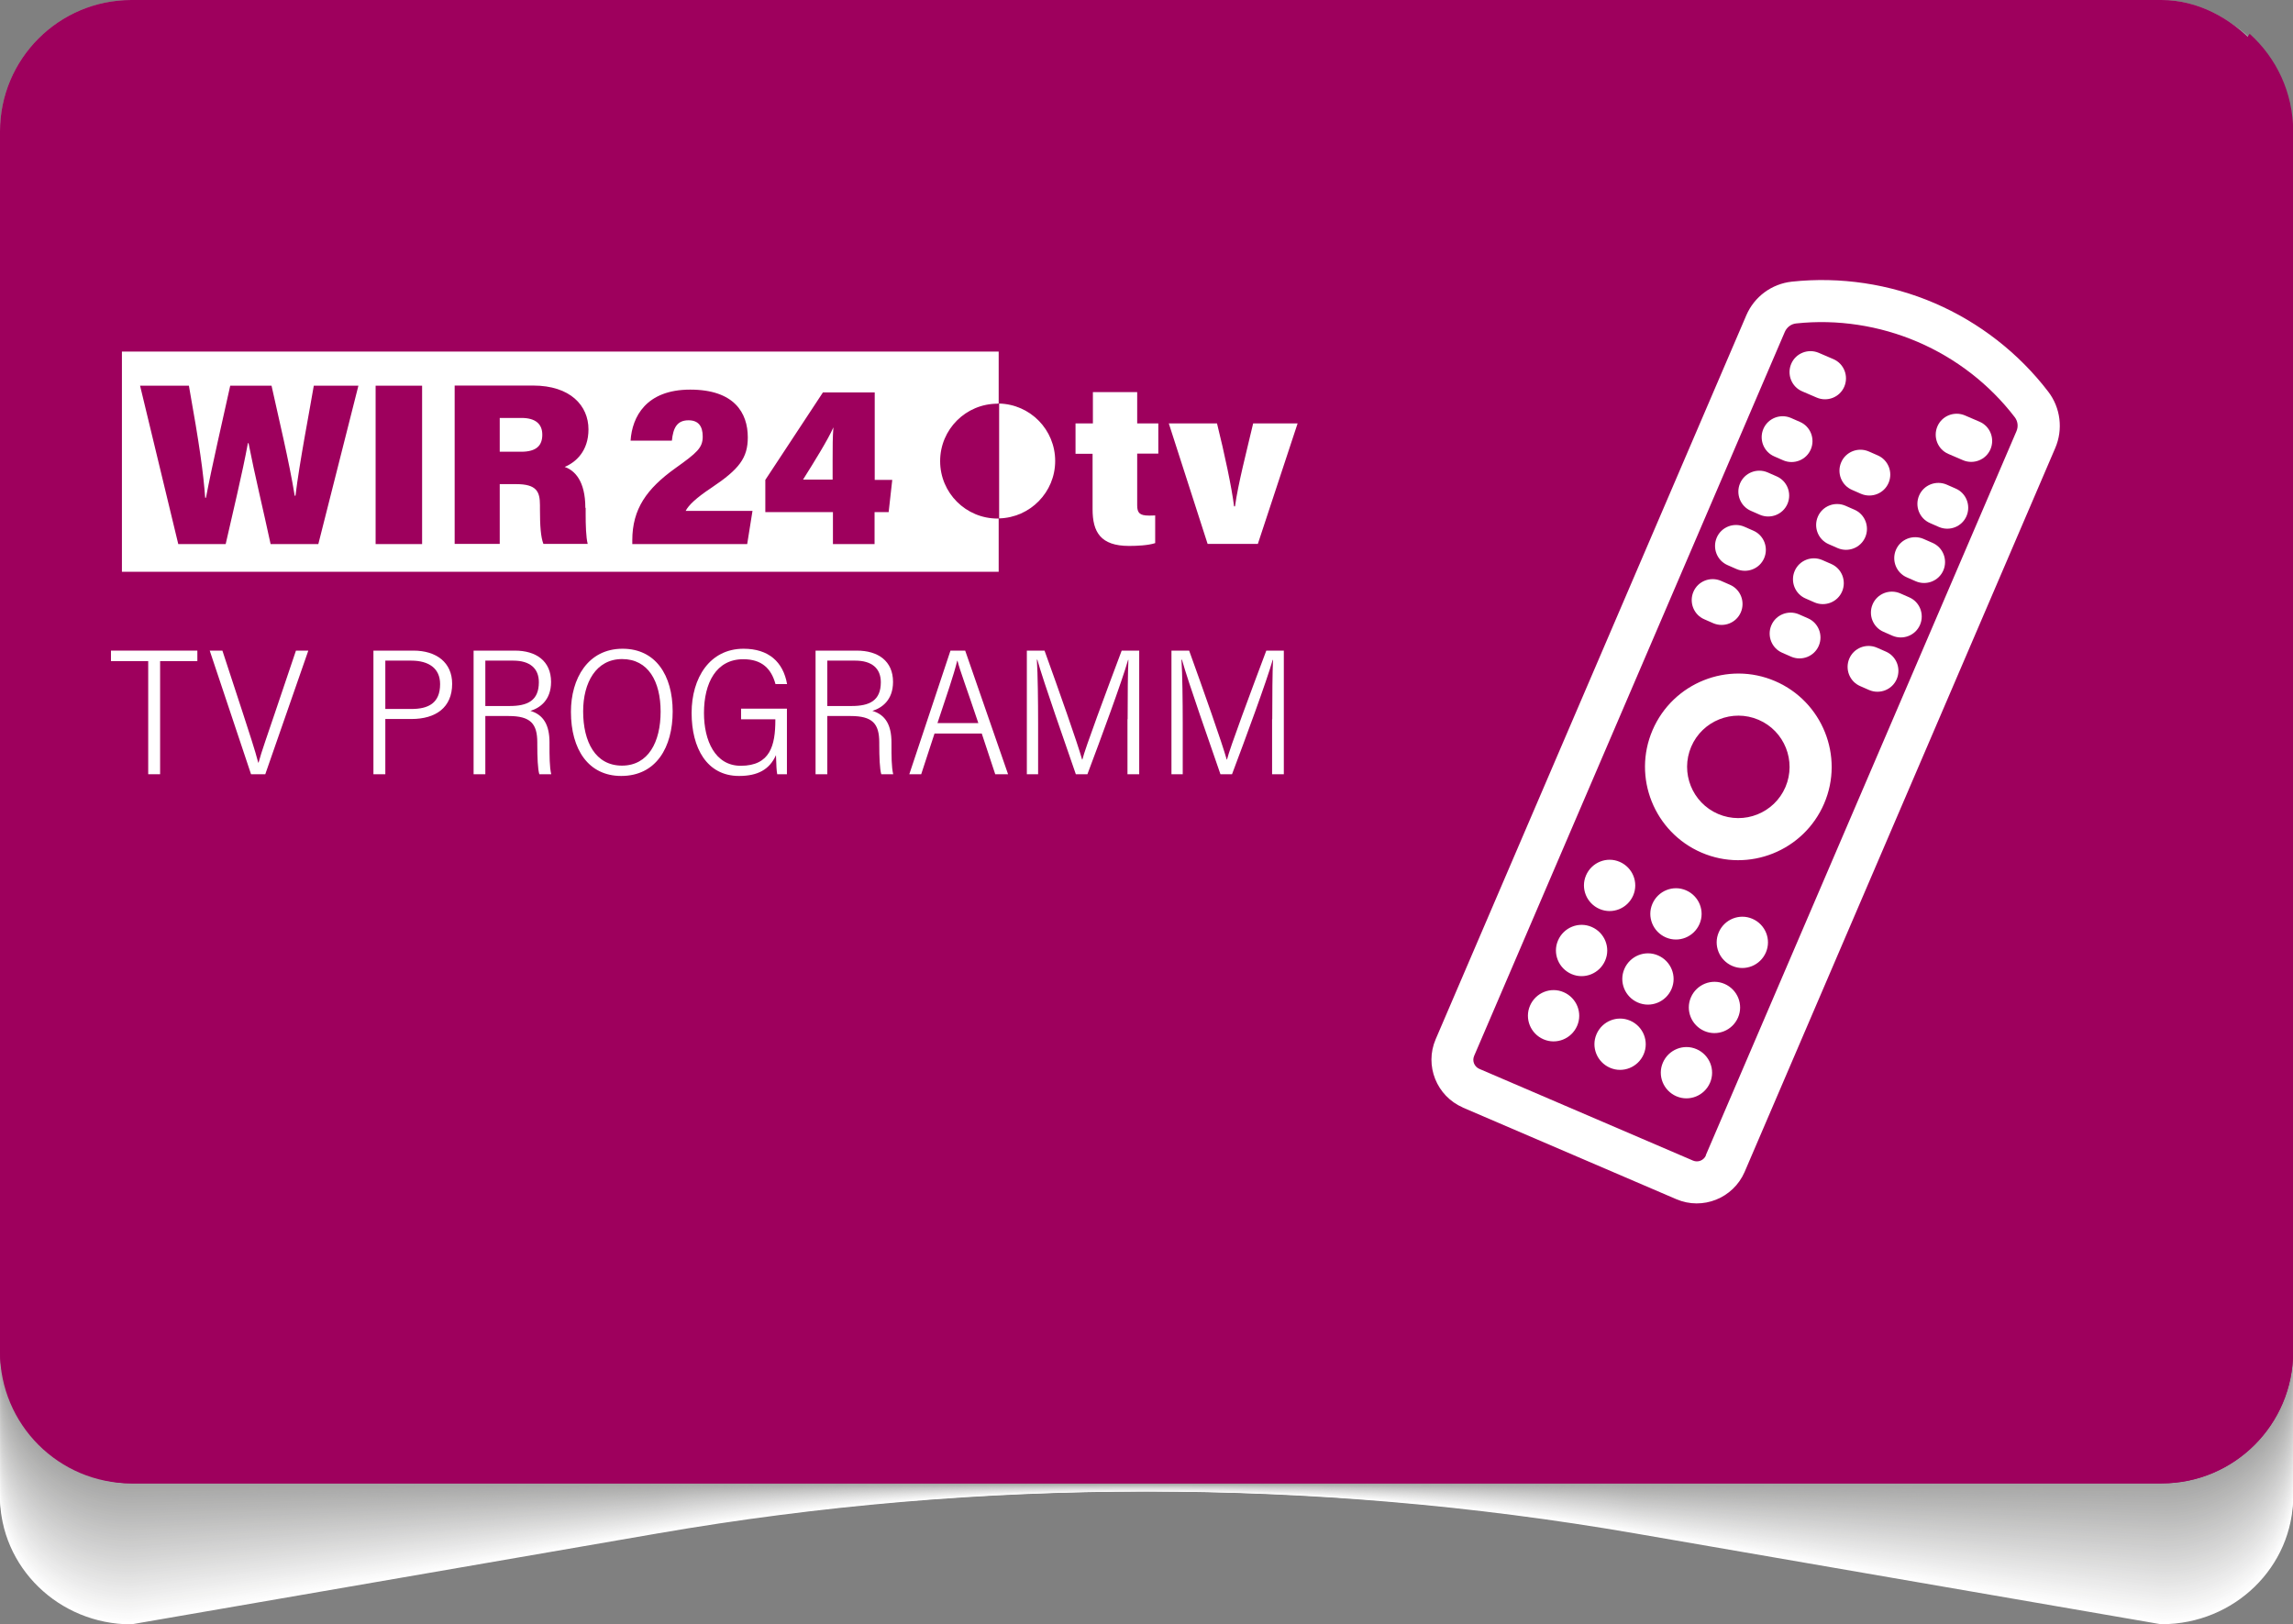<?xml version="1.0" encoding="UTF-8"?><svg xmlns="http://www.w3.org/2000/svg" viewBox="0 0 146.51 103.81"><rect x="0" y="0" width="146.51" height="103.81" fill="#808080" stroke="none"/><defs><style>.cls-1{fill:#ddd;}.cls-2{fill:#b5b5b4;}.cls-3{fill:#f4f4f4;}.cls-4{fill:#fff;}.cls-5{fill:#9e005d;}.cls-6{fill:#d1d1d1;}.cls-7{fill:#fafafa;}.cls-8{fill:#d8d8d8;}.cls-9{fill:#f6f6f6;}.cls-10{fill:#bfbfbf;}.cls-11{fill:#d3d3d2;}.cls-12{fill:#dcdcdb;}.cls-13{fill:#b8b8b7;}.cls-14{fill:#a6a6a6;}.cls-15{fill:#a5a5a4;}.cls-16{isolation:isolate;}.cls-17{fill:#d6d6d6;}.cls-18{fill:#b1b1b0;}.cls-19{fill:#f3f3f2;}.cls-20{fill:#acacab;}.cls-21{fill:#c3c3c2;}.cls-22{fill:#b3b3b2;}.cls-23{fill:#cfcfcf;}.cls-24{fill:#bdbdbd;}.cls-25{fill:#a8a8a7;}.cls-26{fill:#e1e1e1;}.cls-27{fill:#e6e6e6;}.cls-28{fill:#c1c1c0;}.cls-29{fill:#cacac9;}.cls-30{fill:#d4d4d4;}.cls-31{fill:#eaeaea;}.cls-32{fill:#c8c8c8;}.cls-33{fill:#fdfdfd;}.cls-34{fill:#e4e4e4;}.cls-35{fill:#fbfbfb;}.cls-36{fill:#babab9;}.cls-37{fill:#b6b6b6;}.cls-38{fill:#afafaf;}.cls-39{fill:#ebebeb;}.cls-40{fill:#adadad;}.cls-41{fill:#e8e8e8;}.cls-42{fill:#c5c5c4;}.cls-43{fill:#efefef;}.cls-44{mix-blend-mode:overlay;}.cls-45{fill:#aaaaa9;}.cls-46{fill:#cccccb;}.cls-47{fill:#f1f1f1;}.cls-48{fill:#e3e3e2;}.cls-49{fill:#bcbcbb;}.cls-50{fill:#cdcdcd;}.cls-51{fill:#f8f8f8;}.cls-52{fill:#c6c6c6;}.cls-53{fill:#dadad9;}.cls-54{fill:#ededed;}.cls-55{fill:#dfdfdf;}</style></defs><g class="cls-16"><g id="Ebene_2"><g><path class="cls-4" d="m138.11,103.81l-33.68-5.82c-20.63-3.56-41.74-3.56-62.36,0l-33.68,5.82C3.76,103.81,0,100.15,0,95.64V19.68C0,15.17,3.76,11.51,8.4,11.51h129.72c4.64,0,8.4,3.66,8.4,8.17v75.95c0,4.51-3.76,8.17-8.4,8.17Z"/><path class="cls-33" d="m0,19.46C0,14.94,3.76,11.28,8.4,11.28h129.72c4.64,0,8.4,3.66,8.4,8.18v75.99c0,4.52-3.76,8.18-8.4,8.18l-33.68-5.7c-20.22-3.49-42.14-3.49-62.36,0l-33.68,5.7C3.76,103.63,0,99.97,0,95.45V19.46Z"/><path class="cls-35" d="m0,19.24C0,14.72,3.76,11.06,8.4,11.06h129.72c4.64,0,8.4,3.66,8.4,8.18v76.03c0,4.52-3.76,8.18-8.4,8.18l-33.69-5.59c-19.82-3.42-42.54-3.42-62.36,0l-33.67,5.59C3.76,103.46,0,99.79,0,95.27V19.24Z"/><path class="cls-7" d="m0,19.02c0-4.52,3.76-8.19,8.4-8.19h129.72c4.64,0,8.4,3.67,8.4,8.19v76.07c0,4.52-3.76,8.19-8.4,8.19l-33.69-5.48c-19.41-3.35-42.94-3.35-62.35,0l-33.67,5.48c-4.64,0-8.4-3.67-8.4-8.19V19.02Z"/><path class="cls-51" d="m0,18.8C0,14.27,3.76,10.6,8.4,10.6h129.72c4.64,0,8.4,3.67,8.4,8.19v76.12c0,4.52-3.76,8.19-8.4,8.19l-33.7-5.36c-19.01-3.28-43.34-3.28-62.35,0l-33.67,5.36C3.76,103.1,0,99.44,0,94.91V18.8Z"/><path class="cls-9" d="m0,18.58C0,14.05,3.76,10.38,8.4,10.38h129.72c4.64,0,8.4,3.67,8.4,8.2v76.16c0,4.53-3.76,8.2-8.4,8.2l-33.7-5.25c-18.6-3.21-43.74-3.21-62.35,0l-33.67,5.25C3.76,102.93,0,99.26,0,94.73V18.58Z"/><path class="cls-3" d="m0,18.35C0,13.82,3.76,10.15,8.4,10.15h129.72c4.64,0,8.4,3.67,8.4,8.2v76.2c0,4.53-3.76,8.2-8.4,8.2l-33.71-5.13c-18.2-3.14-44.15-3.14-62.35,0l-33.67,5.13C3.76,102.75,0,99.08,0,94.55V18.35Z"/><path class="cls-19" d="m0,18.13C0,13.6,3.76,9.93,8.4,9.93h129.72c4.64,0,8.4,3.67,8.4,8.21v76.24c0,4.53-3.76,8.21-8.4,8.21l-33.71-5.02c-17.8-3.07-44.55-3.07-62.34,0l-33.67,5.02C3.76,102.57,0,98.9,0,94.37V18.13Z"/><path class="cls-47" d="m0,17.91C0,13.38,3.76,9.7,8.4,9.7h129.72c4.64,0,8.4,3.68,8.4,8.21v76.28c0,4.53-3.76,8.21-8.4,8.21l-33.71-4.9c-17.39-3-44.95-3-62.34,0l-33.66,4.9C3.76,102.4,0,98.72,0,94.19V17.91Z"/><path class="cls-43" d="m0,17.69C0,13.15,3.76,9.48,8.4,9.48h129.72c4.64,0,8.4,3.68,8.4,8.21v76.32c0,4.54-3.76,8.21-8.4,8.21l-33.72-4.79c-16.99-2.93-45.35-2.93-62.34,0l-33.66,4.79C3.76,102.22,0,98.54,0,94.01V17.69Z"/><path class="cls-54" d="m0,17.47C0,12.93,3.76,9.25,8.4,9.25h129.72c4.64,0,8.4,3.68,8.4,8.22v76.36c0,4.54-3.76,8.22-8.4,8.22l-33.72-4.68c-16.58-2.86-45.75-2.86-62.33,0l-33.66,4.68C3.76,102.04,0,98.36,0,93.83V17.47Z"/><path class="cls-39" d="m0,17.25C0,12.71,3.76,9.02,8.4,9.02h129.72c4.64,0,8.4,3.68,8.4,8.22v76.4c0,4.54-3.76,8.22-8.4,8.22l-33.73-4.56c-16.18-2.79-46.15-2.79-62.33,0l-33.66,4.56C3.76,101.87,0,98.19,0,93.64V17.25Z"/><path class="cls-31" d="m0,17.03C0,12.48,3.76,8.8,8.4,8.8h129.72c4.64,0,8.4,3.68,8.4,8.23v76.44c0,4.54-3.76,8.23-8.4,8.23l-33.73-4.45c-15.77-2.72-46.56-2.72-62.33,0l-33.66,4.45C3.76,101.69,0,98.01,0,93.46V17.03Z"/><path class="cls-41" d="m0,16.8C0,12.26,3.76,8.57,8.4,8.57h129.72c4.64,0,8.4,3.69,8.4,8.23v76.48c0,4.55-3.76,8.23-8.4,8.23l-33.74-4.33c-15.37-2.65-46.96-2.65-62.33,0l-33.66,4.33C3.76,101.51,0,97.83,0,93.28V16.8Z"/><path class="cls-27" d="m0,16.58C0,12.04,3.76,8.35,8.4,8.35h129.72c4.64,0,8.4,3.69,8.4,8.24v76.52c0,4.55-3.76,8.24-8.4,8.24l-33.74-4.22c-14.96-2.58-47.36-2.58-62.32,0l-33.65,4.22C3.76,101.34,0,97.65,0,93.1V16.58Z"/><path class="cls-34" d="m0,16.36C0,11.81,3.76,8.12,8.4,8.12h129.72c4.64,0,8.4,3.69,8.4,8.24v76.56c0,4.55-3.76,8.24-8.4,8.24l-33.75-4.11c-14.56-2.52-47.76-2.52-62.32,0l-33.65,4.11C3.76,101.16,0,97.47,0,92.92V16.36Z"/><path class="cls-48" d="m0,16.14C0,11.59,3.76,7.9,8.4,7.9h129.72c4.64,0,8.4,3.69,8.4,8.24v76.6c0,4.55-3.76,8.24-8.4,8.24l-33.75-3.99c-14.16-2.45-48.16-2.45-62.32,0l-33.65,3.99C3.76,100.98,0,97.29,0,92.74V16.14Z"/><path class="cls-26" d="m0,15.92C0,11.36,3.76,7.67,8.4,7.67h129.72c4.64,0,8.4,3.69,8.4,8.25v76.64c0,4.56-3.76,8.25-8.4,8.25l-33.76-3.88c-13.75-2.38-48.56-2.38-62.31,0l-33.65,3.88C3.76,100.81,0,97.11,0,92.56V15.92Z"/><path class="cls-55" d="m0,15.7C0,11.14,3.76,7.45,8.4,7.45h129.72c4.64,0,8.4,3.69,8.4,8.25v76.68c0,4.56-3.76,8.25-8.4,8.25l-33.76-3.76c-13.35-2.31-48.96-2.31-62.31,0l-33.65,3.76C3.76,100.63,0,96.94,0,92.38V15.7Z"/><path class="cls-1" d="m0,15.48C0,10.92,3.76,7.22,8.4,7.22h129.72c4.64,0,8.4,3.7,8.4,8.26v76.72c0,4.56-3.76,8.26-8.4,8.26l-33.76-3.65c-12.94-2.24-49.37-2.24-62.31,0l-33.65,3.65C3.76,100.45,0,96.76,0,92.2V15.48Z"/><path class="cls-12" d="m0,15.26C0,10.69,3.76,6.99,8.4,6.99h129.72c4.64,0,8.4,3.7,8.4,8.26v76.76c0,4.56-3.76,8.26-8.4,8.26l-33.77-3.54c-12.54-2.17-49.77-2.17-62.31,0l-33.64,3.54C3.76,100.28,0,96.58,0,92.02V15.26Z"/><path class="cls-53" d="m0,15.03C0,10.47,3.76,6.77,8.4,6.77h129.72c4.64,0,8.4,3.7,8.4,8.27v76.8c0,4.57-3.76,8.27-8.4,8.27l-33.77-3.42c-12.13-2.1-50.17-2.1-62.3,0l-33.64,3.42C3.76,100.1,0,96.4,0,91.83V15.03Z"/><path class="cls-8" d="m0,14.81C0,10.25,3.76,6.54,8.4,6.54h129.72c4.64,0,8.4,3.7,8.4,8.27v76.84c0,4.57-3.76,8.27-8.4,8.27l-33.78-3.31c-11.73-2.03-50.57-2.03-62.3,0l-33.64,3.31C3.76,99.92,0,96.22,0,91.65V14.81Z"/><path class="cls-17" d="m0,14.59C0,10.02,3.76,6.32,8.4,6.32h129.72c4.64,0,8.4,3.7,8.4,8.27v76.88c0,4.57-3.76,8.27-8.4,8.27l-33.78-3.19c-11.32-1.96-50.97-1.96-62.3,0l-33.64,3.19C3.76,99.75,0,96.04,0,91.47V14.59Z"/><path class="cls-30" d="m0,14.37C0,9.8,3.76,6.09,8.4,6.09h129.72c4.64,0,8.4,3.71,8.4,8.28v76.92c0,4.57-3.76,8.28-8.4,8.28l-33.79-3.08c-10.92-1.89-51.37-1.89-62.29,0l-33.64,3.08C3.76,99.57,0,95.86,0,91.29V14.37Z"/><path class="cls-11" d="m0,14.15C0,9.57,3.76,5.87,8.4,5.87h129.72c4.64,0,8.4,3.71,8.4,8.28v76.96c0,4.57-3.76,8.28-8.4,8.28l-33.79-2.97c-10.52-1.82-51.78-1.82-62.29,0l-33.64,2.97C3.76,99.39,0,95.69,0,91.11V14.15Z"/><path class="cls-6" d="m0,13.93C0,9.35,3.76,5.64,8.4,5.64h129.72c4.64,0,8.4,3.71,8.4,8.29v77c0,4.58-3.76,8.29-8.4,8.29l-33.8-2.85c-10.11-1.75-52.18-1.75-62.29,0l-33.63,2.85C3.76,99.22,0,95.51,0,90.93V13.93Z"/><path class="cls-23" d="m0,13.71C0,9.13,3.76,5.41,8.4,5.41h129.72c4.64,0,8.4,3.71,8.4,8.29v77.04c0,4.58-3.76,8.29-8.4,8.29l-33.8-2.74c-9.71-1.68-52.58-1.68-62.29,0l-33.63,2.74C3.76,99.04,0,95.33,0,90.75V13.71Z"/><path class="cls-50" d="m0,13.49C0,8.9,3.76,5.19,8.4,5.19h129.72c4.64,0,8.4,3.71,8.4,8.3v77.08c0,4.58-3.76,8.3-8.4,8.3l-33.81-2.62c-9.3-1.61-52.98-1.61-62.28,0l-33.63,2.62C3.76,98.86,0,95.15,0,90.57V13.49Z"/><path class="cls-46" d="m0,13.26C0,8.68,3.76,4.96,8.4,4.96h129.72c4.64,0,8.4,3.72,8.4,8.3v77.12c0,4.58-3.76,8.3-8.4,8.3l-33.81-2.51c-8.9-1.54-53.38-1.54-62.28,0l-33.63,2.51C3.76,98.69,0,94.97,0,90.39V13.26Z"/><path class="cls-29" d="m0,13.04C0,8.46,3.76,4.74,8.4,4.74h129.72c4.64,0,8.4,3.72,8.4,8.3v77.16c0,4.59-3.76,8.3-8.4,8.3l-33.81-2.4c-8.49-1.47-53.78-1.47-62.28,0l-33.63,2.4C3.76,98.51,0,94.79,0,90.21V13.04Z"/><path class="cls-32" d="m0,12.82C0,8.23,3.76,4.51,8.4,4.51h129.72c4.64,0,8.4,3.72,8.4,8.31v77.2c0,4.59-3.76,8.31-8.4,8.31l-33.82-2.28c-8.09-1.4-54.19-1.4-62.27,0l-33.63,2.28C3.76,98.33,0,94.61,0,90.02V12.82Z"/><path class="cls-52" d="m0,12.6C0,8.01,3.76,4.29,8.4,4.29h129.72c4.64,0,8.4,3.72,8.4,8.31v77.24c0,4.59-3.76,8.31-8.4,8.31l-33.82-2.17c-7.68-1.33-54.59-1.33-62.27,0l-33.62,2.17C3.76,98.16,0,94.44,0,89.84V12.6Z"/><path class="cls-42" d="m0,12.38C0,7.79,3.76,4.06,8.4,4.06h129.72c4.64,0,8.4,3.72,8.4,8.32v77.28c0,4.59-3.76,8.32-8.4,8.32l-33.83-2.05c-7.28-1.26-54.99-1.26-62.27,0l-33.62,2.05C3.76,97.98,0,94.26,0,89.66V12.38Z"/><path class="cls-21" d="m0,12.16C0,7.56,3.76,3.84,8.4,3.84h129.72c4.64,0,8.4,3.73,8.4,8.32v77.32c0,4.6-3.76,8.32-8.4,8.32l-33.83-1.94c-6.88-1.19-55.39-1.19-62.27,0l-33.62,1.94C3.76,97.8,0,94.08,0,89.48V12.16Z"/><path class="cls-28" d="m0,11.94C0,7.34,3.76,3.61,8.4,3.61h129.72c4.64,0,8.4,3.73,8.4,8.33v77.36c0,4.6-3.76,8.33-8.4,8.33l-33.84-1.83c-6.47-1.12-55.79-1.12-62.26,0l-33.62,1.83C3.76,97.63,0,93.9,0,89.3V11.94Z"/><path class="cls-10" d="m0,11.72C0,7.11,3.76,3.38,8.4,3.38h129.72c4.64,0,8.4,3.73,8.4,8.33v77.4c0,4.6-3.76,8.33-8.4,8.33l-33.84-1.71c-6.07-1.05-56.19-1.05-62.26,0l-33.62,1.71C3.76,97.45,0,93.72,0,89.12V11.72Z"/><path class="cls-24" d="m0,11.49C0,6.89,3.76,3.16,8.4,3.16h129.72c4.64,0,8.4,3.73,8.4,8.34v77.44c0,4.6-3.76,8.34-8.4,8.34l-33.85-1.6c-5.66-.98-56.6-.98-62.26,0l-33.61,1.6C3.76,97.27,0,93.54,0,88.94V11.49Z"/><path class="cls-49" d="m0,11.27C0,6.67,3.76,2.93,8.4,2.93h129.72c4.64,0,8.4,3.73,8.4,8.34v77.49c0,4.61-3.76,8.34-8.4,8.34l-33.85-1.48c-5.26-.91-57-.91-62.25,0l-33.61,1.48C3.76,97.1,0,93.36,0,88.76V11.27Z"/><path class="cls-36" d="m0,11.05C0,6.44,3.76,2.71,8.4,2.71h129.72c4.64,0,8.4,3.74,8.4,8.34v77.53c0,4.61-3.76,8.34-8.4,8.34l-33.86-1.37c-4.85-.84-57.4-.84-62.25,0l-33.61,1.37C3.76,96.92,0,93.19,0,88.58V11.05Z"/><path class="cls-13" d="m0,10.83C0,6.22,3.76,2.48,8.4,2.48h129.72c4.64,0,8.4,3.74,8.4,8.35v77.57c0,4.61-3.76,8.35-8.4,8.35l-33.86-1.25c-4.45-.77-57.8-.77-62.25,0l-33.61,1.25C3.76,96.74,0,93.01,0,88.4V10.83Z"/><path class="cls-37" d="m0,10.61C0,6,3.76,2.26,8.4,2.26h129.72c4.64,0,8.4,3.74,8.4,8.35v77.61c0,4.61-3.76,8.35-8.4,8.35l-33.86-1.14c-4.04-.7-58.2-.7-62.25,0l-33.61,1.14C3.76,96.57,0,92.83,0,88.21V10.61Z"/><path class="cls-2" d="m0,10.39C0,5.77,3.76,2.03,8.4,2.03h129.72c4.64,0,8.4,3.74,8.4,8.36v77.65c0,4.62-3.76,8.36-8.4,8.36l-33.87-1.03c-3.64-.63-58.6-.63-62.24,0l-33.61,1.03C3.76,96.39,0,92.65,0,88.03V10.39Z"/><path class="cls-22" d="m0,10.17C0,5.55,3.76,1.81,8.4,1.81h129.72c4.64,0,8.4,3.74,8.4,8.36v77.69c0,4.62-3.76,8.36-8.4,8.36l-33.87-.91c-3.24-.56-59-.56-62.24,0l-33.6.91C3.76,96.21,0,92.47,0,87.85V10.17Z"/><path class="cls-18" d="m0,9.94C0,5.32,3.76,1.58,8.4,1.58h129.72c4.64,0,8.4,3.75,8.4,8.37v77.73c0,4.62-3.76,8.37-8.4,8.37l-33.88-.8c-2.83-.49-59.41-.49-62.24,0l-33.6.8C3.76,96.04,0,92.29,0,87.67V9.94Z"/><path class="cls-38" d="m0,9.72C0,5.1,3.76,1.35,8.4,1.35h129.72c4.64,0,8.4,3.75,8.4,8.37v77.77c0,4.62-3.76,8.37-8.4,8.37l-33.88-.68c-2.43-.42-59.81-.42-62.23,0l-33.6.68C3.76,95.86,0,92.11,0,87.49V9.72Z"/><path class="cls-40" d="m0,9.5C0,4.88,3.76,1.13,8.4,1.13h129.72c4.64,0,8.4,3.75,8.4,8.37v77.81c0,4.62-3.76,8.37-8.4,8.37l-33.89-.57c-2.02-.35-60.21-.35-62.23,0l-33.6.57C3.76,95.68,0,91.93,0,87.31V9.5Z"/><path class="cls-20" d="m0,9.28C0,4.65,3.76.9,8.4.9h129.72c4.64,0,8.4,3.75,8.4,8.38v77.85c0,4.63-3.76,8.38-8.4,8.38l-33.89-.46c-1.62-.28-60.61-.28-62.23,0l-33.6.46C3.76,95.51,0,91.76,0,87.13V9.28Z"/><path class="cls-45" d="m0,9.06C0,4.43,3.76.68,8.4.68h129.72c4.64,0,8.4,3.75,8.4,8.38v77.89c0,4.63-3.76,8.38-8.4,8.38l-33.9-.34c-1.21-.21-61.01-.21-62.23,0l-33.6.34C3.76,95.33,0,91.58,0,86.95V9.06Z"/><path class="cls-25" d="m0,8.84C0,4.21,3.76.45,8.4.45h129.72c4.64,0,8.4,3.76,8.4,8.39v77.93c0,4.63-3.76,8.39-8.4,8.39l-33.9-.23c-.81-.14-61.41-.14-62.22,0l-33.59.23C3.76,95.15,0,91.4,0,86.77V8.84Z"/><path class="cls-14" d="m0,8.62C0,3.98,3.76.23,8.4.23h129.72c4.64,0,8.4,3.76,8.4,8.39v77.97c0,4.63-3.76,8.39-8.4,8.39l-33.91-.11c-.4-.07-61.82-.07-62.22,0l-33.59.11C3.76,94.98,0,91.22,0,86.59V8.62Z"/><rect class="cls-15" x="0" y="0" width="146.51" height="94.8" rx="8.4" ry="8.4"/></g><rect class="cls-5" x="0" width="146.51" height="94.8" rx="8.4" ry="8.4"/><g class="cls-44"><path class="cls-5" d="m8.4,94.8h129.72c4.64,0,8.4-3.76,8.4-8.4V8.4c0-2.48-1.07-4.7-2.78-6.24C100.63,66.26,20.83,72.47,0,72.62v13.78C0,91.04,3.76,94.8,8.4,94.8Z"/></g><g><path class="cls-4" d="m9.46,42.25h-2.37v-.67h5.52v.67h-2.38v7.23h-.76v-7.23Z"/><path class="cls-4" d="m16.04,49.48l-2.64-7.9h.81l1.31,4c.36,1.11.8,2.44.98,3.16h.02c.16-.62.65-2,1.04-3.16l1.35-4h.79l-2.75,7.9h-.91Z"/><path class="cls-4" d="m23.86,41.58h2.56c1.46,0,2.47.76,2.47,2.12,0,1.52-1.05,2.25-2.6,2.25h-1.67v3.53h-.76v-7.9Zm.76,3.73h1.66c1.09,0,1.84-.37,1.84-1.59,0-1.02-.74-1.5-1.84-1.5h-1.66v3.08Z"/><path class="cls-4" d="m31.01,45.76v3.72h-.75v-7.9h2.64c1.36,0,2.31.67,2.31,2,0,1.17-.72,1.67-1.32,1.85.84.25,1.22.91,1.22,2.02v.12c0,.74,0,1.44.11,1.91h-.76c-.1-.31-.13-1.12-.13-1.89v-.14c0-1.2-.43-1.69-1.83-1.69h-1.49Zm0-.64h1.55c1.13,0,1.87-.33,1.87-1.52,0-.89-.58-1.38-1.63-1.38h-1.79v2.9Z"/><path class="cls-4" d="m42.98,45.47c0,2.27-1.04,4.12-3.29,4.12-2.09,0-3.21-1.69-3.21-4.1,0-2.12,1.08-4.03,3.3-4.03,2.1,0,3.2,1.68,3.2,4.01Zm-5.72-.01c0,1.96.79,3.47,2.48,3.47s2.47-1.52,2.47-3.45-.79-3.36-2.46-3.36-2.49,1.51-2.49,3.34Z"/><path class="cls-4" d="m50.27,49.48h-.61c-.04-.21-.06-.54-.08-1.22-.42.94-1.19,1.33-2.36,1.33-2.06,0-3.03-1.79-3.03-4.03s1.16-4.1,3.32-4.1c1.6,0,2.53.84,2.78,2.26h-.74c-.27-.99-.87-1.59-2.06-1.59-1.72,0-2.51,1.5-2.51,3.44,0,1.76.71,3.37,2.35,3.37,1.88,0,2.21-1.3,2.21-2.92v-.05h-2.19v-.68h2.93v4.2Z"/><path class="cls-4" d="m52.86,45.76v3.72h-.75v-7.9h2.64c1.36,0,2.31.67,2.31,2,0,1.17-.72,1.67-1.32,1.85.84.25,1.22.91,1.22,2.02v.12c0,.74,0,1.44.11,1.91h-.76c-.1-.31-.13-1.12-.13-1.89v-.14c0-1.2-.43-1.69-1.83-1.69h-1.49Zm0-.64h1.55c1.13,0,1.87-.33,1.87-1.52,0-.89-.58-1.38-1.63-1.38h-1.79v2.9Z"/><path class="cls-4" d="m59.71,46.88l-.85,2.6h-.76c.72-2.14,1.82-5.48,2.63-7.9h.94l2.74,7.9h-.82l-.86-2.6h-3.01Zm2.8-.67c-.73-2.19-1.19-3.39-1.33-3.98h-.02c-.23.95-.66,2.16-1.26,3.98h2.61Z"/><path class="cls-4" d="m72.05,45.96c0-1.5.01-2.98.05-3.79h-.02c-.38,1.34-1.74,5.03-2.6,7.31h-.74c-.65-1.9-2.05-5.85-2.46-7.32h-.03c.06.91.08,2.7.08,4.05v3.27h-.72v-7.9h1.13c.91,2.52,2.11,5.92,2.4,6.96h.02c.15-.66,1.56-4.43,2.51-6.96h1.12v7.9h-.75v-3.52Z"/><path class="cls-4" d="m81.29,45.96c0-1.5.01-2.98.05-3.79h-.02c-.38,1.34-1.74,5.03-2.6,7.31h-.74c-.65-1.9-2.05-5.85-2.46-7.32h-.03c.06.91.08,2.7.08,4.05v3.27h-.72v-7.9h1.13c.91,2.52,2.11,5.92,2.4,6.96h.02c.15-.66,1.56-4.43,2.51-6.96h1.12v7.9h-.75v-3.52Z"/></g></g><g id="Ebene_10"><g><path class="cls-4" d="m109,73.84c-.14.32-.51.47-.83.33l-13.65-5.86c-.32-.14-.47-.51-.33-.83l19.85-46.27c.13-.3.41-.51.73-.54,2.62-.28,5.31.13,7.76,1.18s4.6,2.72,6.2,4.81c.2.26.24.6.11.9l-19.85,46.27h0Zm-15.54-3.06l13.65,5.86c1.68.72,3.63-.06,4.36-1.74l19.85-46.27c.51-1.19.34-2.57-.45-3.6-1.89-2.47-4.41-4.43-7.27-5.66s-6.02-1.7-9.11-1.37c-1.29.14-2.4.96-2.91,2.15l-19.85,46.27c-.72,1.68.06,3.63,1.74,4.36h0Z"/><path class="cls-4" d="m115.15,25.01l.93.4c.68.29,1.47-.02,1.76-.7s-.02-1.47-.7-1.76l-.93-.4c-.68-.29-1.47.02-1.76.7s.02,1.47.7,1.76h0Z"/><path class="cls-4" d="m124.49,29.01l.93.4c.68.29,1.47-.02,1.76-.7s-.02-1.47-.7-1.76l-.93-.4c-.68-.29-1.47.02-1.76.7s.02,1.47.7,1.76h0Z"/><path class="cls-4" d="m113.37,29.17l.57.25c.68.29,1.47-.02,1.76-.7s-.02-1.47-.7-1.76l-.57-.25c-.68-.29-1.47.02-1.76.7s.02,1.47.7,1.76h0Z"/><path class="cls-4" d="m118.34,31.31l.57.25c.68.29,1.47-.02,1.76-.7s-.02-1.47-.7-1.76l-.57-.25c-.68-.29-1.47.02-1.76.7s.02,1.47.7,1.76h0Z"/><path class="cls-4" d="m124.95,31.22l-.57-.25c-.68-.29-1.47.02-1.76.7s.02,1.47.7,1.76l.57.25c.68.29,1.47-.02,1.76-.7s-.02-1.47-.7-1.76h0Z"/><path class="cls-4" d="m111.88,32.65l.57.25c.68.29,1.47-.02,1.76-.7s-.02-1.47-.7-1.76l-.57-.25c-.68-.29-1.47.02-1.76.7s.02,1.47.7,1.76h0Z"/><path class="cls-4" d="m116.85,34.78l.57.25c.68.29,1.47-.02,1.76-.7s-.02-1.47-.7-1.76l-.57-.25c-.68-.29-1.47.02-1.76.7s.02,1.47.7,1.76h0Z"/><path class="cls-4" d="m123.47,34.69l-.57-.25c-.68-.29-1.47.02-1.76.7s.02,1.47.7,1.76l.57.25c.68.29,1.47-.02,1.76-.7s-.02-1.47-.7-1.76h0Z"/><path class="cls-4" d="m110.39,36.12l.57.25c.68.29,1.47-.02,1.76-.7s-.02-1.47-.7-1.76l-.57-.25c-.68-.29-1.47.02-1.76.7s.02,1.47.7,1.76h0Z"/><path class="cls-4" d="m115.37,38.25l.57.25c.68.29,1.47-.02,1.76-.7s-.02-1.47-.7-1.76l-.57-.25c-.68-.29-1.47.02-1.76.7s.02,1.47.7,1.76h0Z"/><path class="cls-4" d="m121.98,38.17l-.57-.25c-.68-.29-1.47.02-1.76.7s.02,1.47.7,1.76l.57.25c.68.29,1.47-.02,1.76-.7s-.02-1.47-.7-1.76h0Z"/><path class="cls-4" d="m109.47,39.83c.68.29,1.47-.02,1.76-.7s-.02-1.47-.7-1.76l-.57-.25c-.68-.29-1.47.02-1.76.7s.02,1.47.7,1.76l.57.25h0Z"/><path class="cls-4" d="m113.88,41.72l.57.25c.68.29,1.47-.02,1.76-.7s-.02-1.47-.7-1.76l-.57-.25c-.68-.29-1.47.02-1.76.7s.02,1.47.7,1.76h0Z"/><path class="cls-4" d="m120.49,41.64l-.57-.25c-.68-.29-1.47.02-1.76.7s.02,1.47.7,1.76l.57.25c.68.29,1.47-.02,1.76-.7s-.02-1.47-.7-1.76h0Z"/><path class="cls-4" d="m109.78,52.02c-1.66-.71-2.43-2.64-1.72-4.3s2.64-2.43,4.3-1.72,2.43,2.64,1.72,4.3-2.64,2.43-4.3,1.72h0Zm-4.19-5.36c-1.3,3.02.11,6.53,3.13,7.83,3.02,1.3,6.53-.11,7.83-3.13s-.11-6.53-3.13-7.83-6.53.11-7.83,3.13h0Z"/><path class="cls-4" d="m103.49,55.08c-.83-.36-1.79.03-2.15.86s.03,1.79.86,2.15,1.79-.03,2.15-.86-.03-1.79-.86-2.15h0Z"/><path class="cls-4" d="m107.73,56.9c-.83-.36-1.79.03-2.15.86s.03,1.79.86,2.15,1.79-.03,2.15-.86-.03-1.79-.86-2.15h0Z"/><path class="cls-4" d="m111.97,58.72c-.83-.36-1.79.03-2.15.86s.03,1.79.86,2.15,1.79-.03,2.15-.86-.03-1.79-.86-2.15h0Z"/><path class="cls-4" d="m101.7,59.24c-.83-.36-1.79.03-2.15.86s.03,1.79.86,2.15,1.79-.03,2.15-.86-.03-1.79-.86-2.15h0Z"/><path class="cls-4" d="m105.94,61.06c-.83-.36-1.79.03-2.15.86s.03,1.79.86,2.15,1.79-.03,2.15-.86-.03-1.79-.86-2.15h0Z"/><path class="cls-4" d="m110.19,62.88c-.83-.36-1.79.03-2.15.86s.03,1.79.86,2.15,1.79-.03,2.15-.86-.03-1.79-.86-2.15h0Z"/><path class="cls-4" d="m99.91,63.41c-.83-.36-1.79.03-2.15.86s.03,1.79.86,2.15,1.79-.03,2.15-.86-.03-1.79-.86-2.15h0Z"/><path class="cls-4" d="m104.16,65.23c-.83-.36-1.79.03-2.15.86s.03,1.79.86,2.15,1.79-.03,2.15-.86-.03-1.79-.86-2.15h0Z"/><path class="cls-4" d="m108.4,67.05c-.83-.36-1.79.03-2.15.86s.03,1.79.86,2.15,1.79-.03,2.15-.86-.03-1.79-.86-2.15h0Z"/></g></g><g id="Ebene_11"><g><path class="cls-4" d="m53.2,30.66v-1.21c0-.92,0-1.51.05-2.14-.33.76-1.21,2.18-1.94,3.34h1.89Z"/><path class="cls-4" d="m63.74,25.79s.04,0,.07,0v-3.32H7.79v14.07h56.02v-3.4s-.04,0-.07,0c-2.03,0-3.67-1.64-3.67-3.67s1.64-3.67,3.67-3.67Zm-43.42,8.98h-3.03c-.45-2.1-1.03-4.49-1.41-6.45h-.04c-.35,1.91-.98,4.5-1.42,6.45h-3.03l-2.44-10.12h3.12c.69,3.86.92,5.55,1.04,7.16h.05c.42-2.2,1.03-4.79,1.55-7.16h2.64c.45,2.05,1.13,4.86,1.48,7.03h.05c.25-2.1.91-5.48,1.17-7.03h2.85l-2.56,10.12Zm6.65,0h-2.97v-10.12h2.97v10.12Zm10.45-2.31v.42c0,.63.02,1.45.13,1.88h-2.83c-.17-.44-.22-1.17-.22-2.21v-.26c0-.87-.21-1.35-1.52-1.35h-1.05v3.82h-2.88v-10.12h5.01c2.38,0,3.54,1.28,3.54,2.8,0,1.4-.82,2.11-1.52,2.4.64.22,1.32.9,1.32,2.61Zm10.33,2.31h-7.35v-.24c0-2.01.93-3.3,2.74-4.6,1.4-1,1.76-1.31,1.76-2.03,0-.68-.29-1.04-.91-1.04-.74,0-.98.5-1.06,1.3h-2.64c.1-1.52.99-3.26,3.81-3.26s3.68,1.49,3.68,3.05c0,1.31-.54,2.03-2.32,3.22-1.01.67-1.47,1.13-1.65,1.48h4.27l-.34,2.13Zm9.02-2.04h-.89v2.04h-2.66v-2.04h-4.32v-2.06l3.68-5.59h3.31v5.59h1.12l-.23,2.06Z"/><path class="cls-4" d="m33.32,26.71h-1.39v2.16h1.37c.99,0,1.35-.41,1.35-1.09s-.43-1.07-1.33-1.07Z"/></g><g><path class="cls-4" d="m68.72,27.06h1.11v-2h2.83v2h1.35v1.93h-1.35v3.3c0,.48.15.66.75.66.11,0,.25,0,.4-.01v1.77c-.45.15-1.19.18-1.67.18-1.82,0-2.33-.89-2.33-2.34v-3.55h-1.09v-1.93Z"/><path class="cls-4" d="m77.76,27.06c.47,1.88.95,4.14,1.09,5.3h.06c.2-1.45.74-3.51,1.16-5.3h2.84l-2.54,7.7h-3.21l-2.48-7.7h3.08Z"/></g><path class="cls-4" d="m63.84,25.79v7.34c1.98-.05,3.58-1.67,3.58-3.67s-1.59-3.62-3.58-3.67Z"/></g></g></svg>